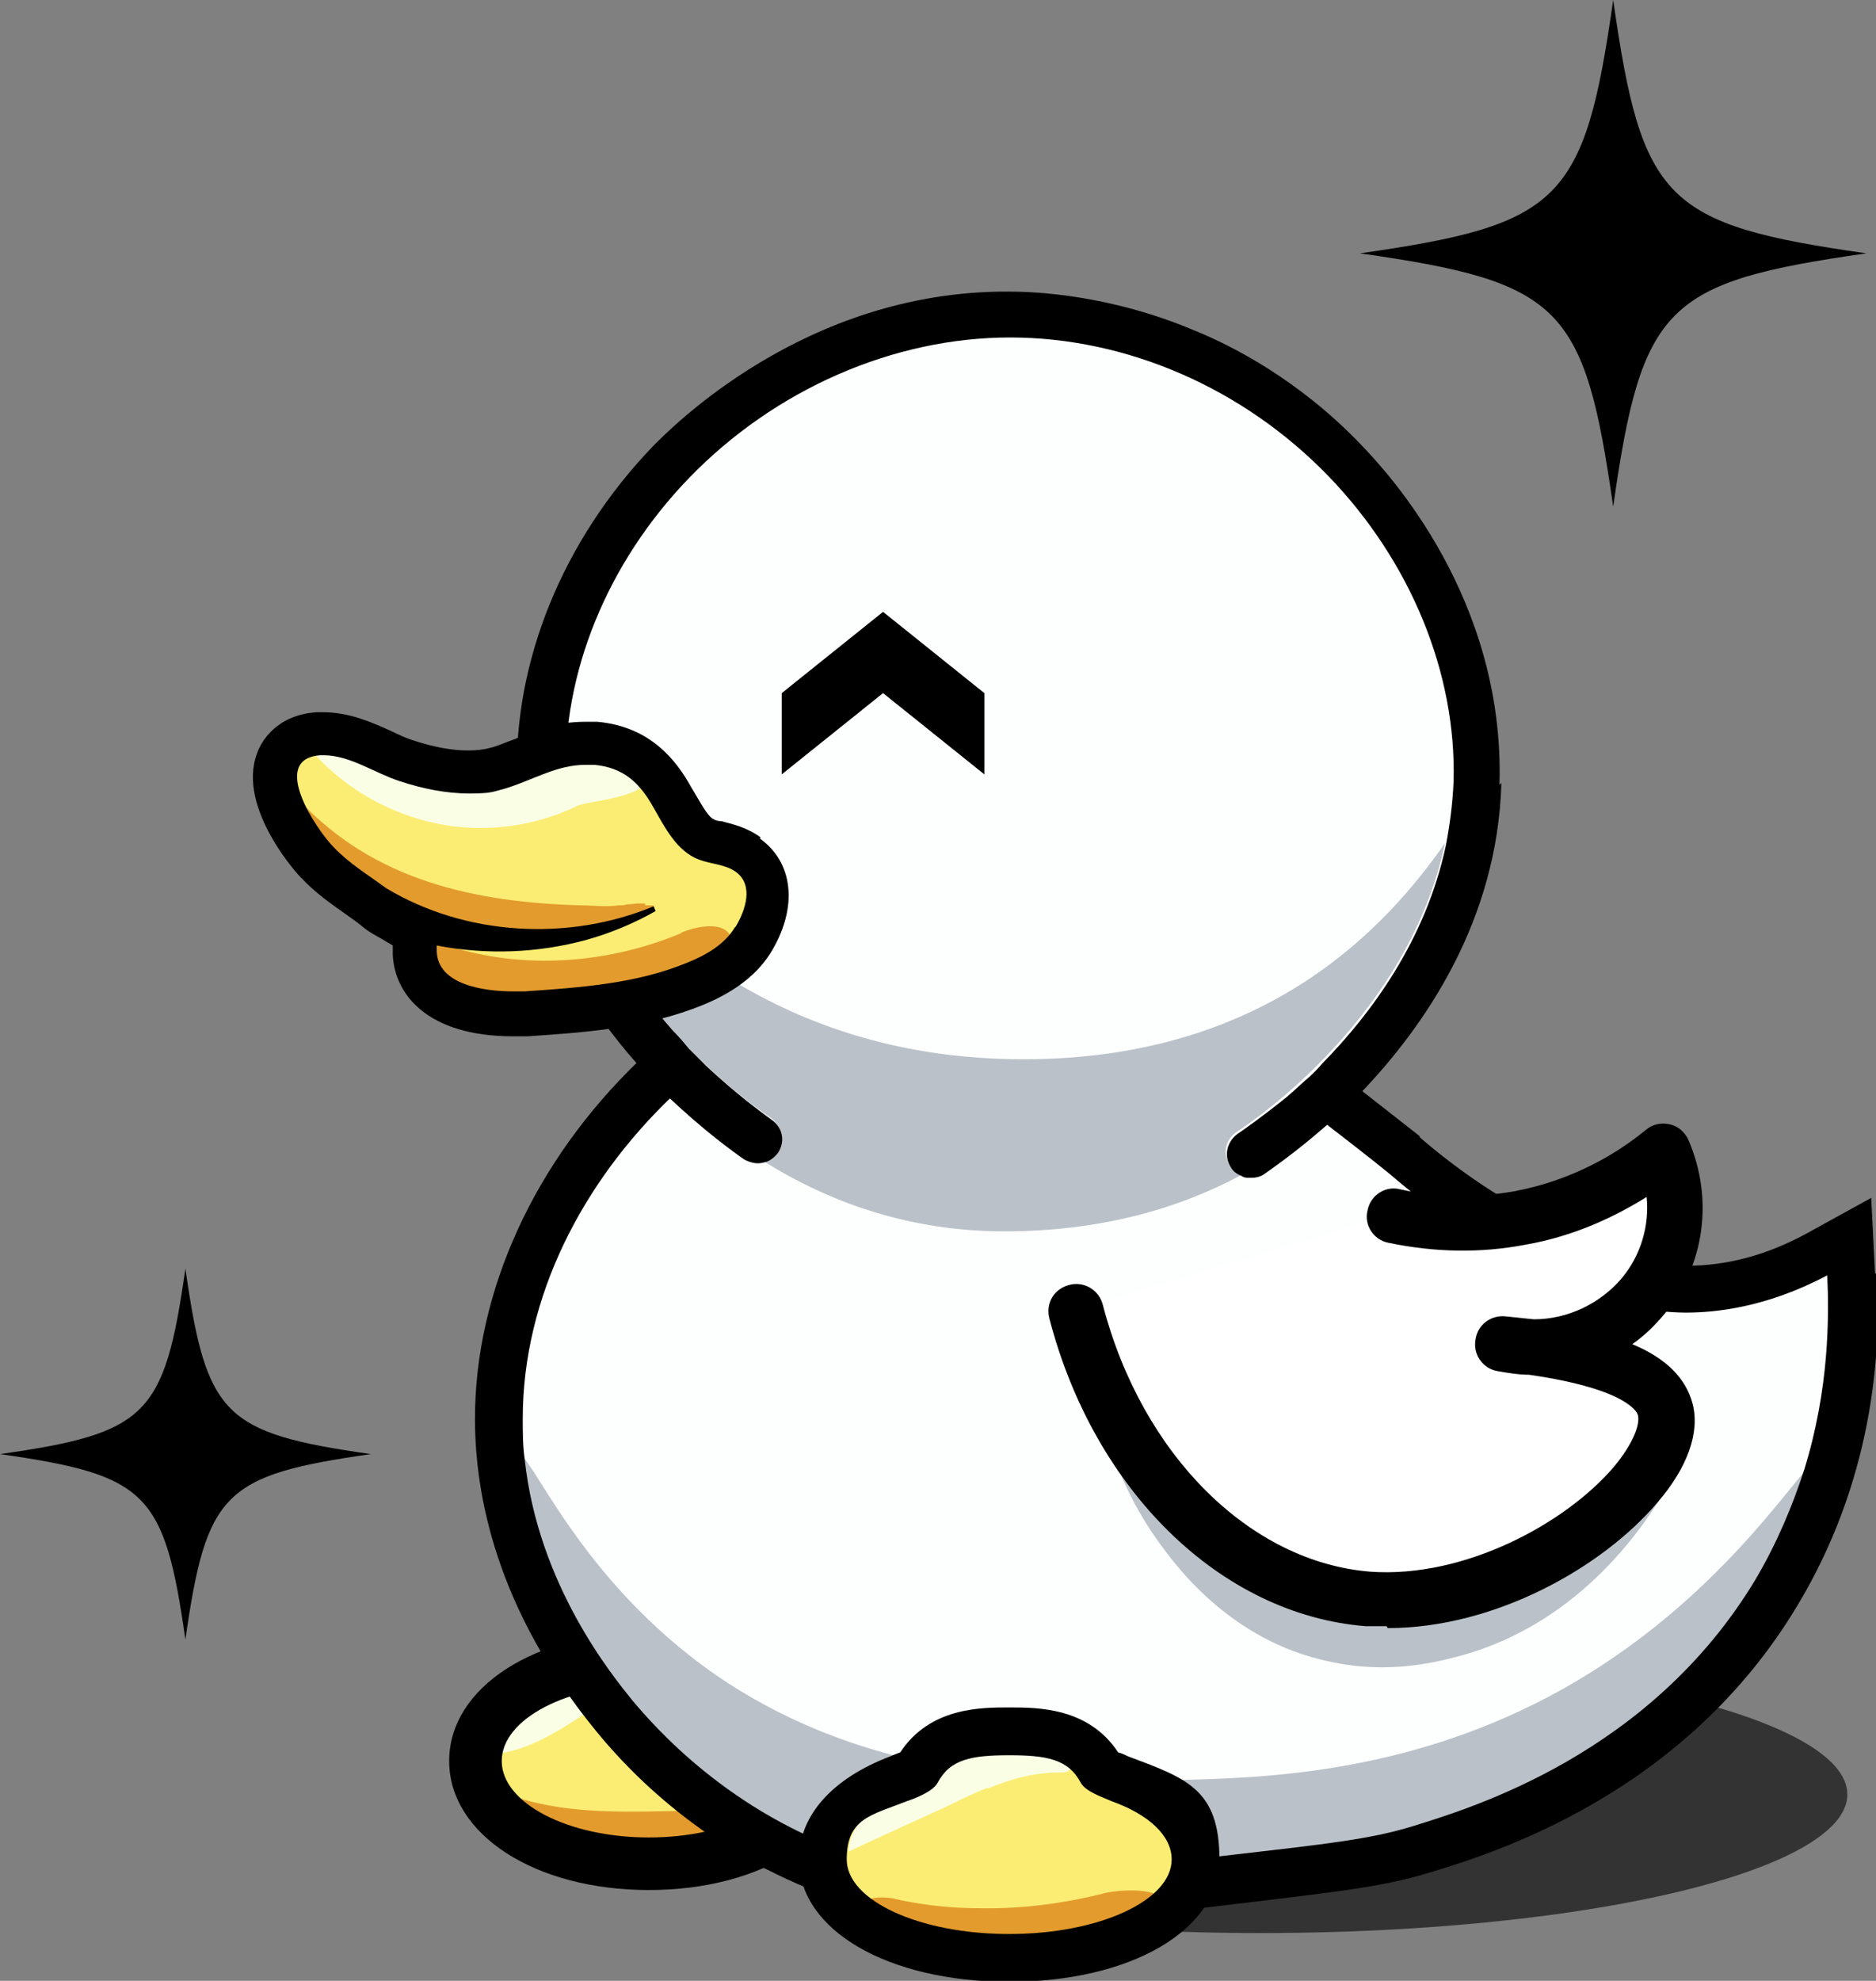 <?xml version="1.0" encoding="UTF-8"?><svg id="uuid-0414ec4b-1c22-4b13-b6a9-e56d7ff557cd" xmlns="http://www.w3.org/2000/svg" viewBox="0 0 196.3 207.2"><rect x="0" y="0" width="196.3" height="207.2" fill="#808080" stroke="none"/><defs><style>.uuid-fbd9e129-dbdb-49bf-a872-3f98e144bb22{fill:#fff;}.uuid-762ed457-fefb-4efb-9e42-9d52357ba377{fill:#fafee5;}.uuid-707c604c-9fbf-4d3e-b82b-0c5b3f82006f{fill:#bac1c9;}.uuid-7a3e466b-825b-48a0-aa1d-28f7966d1bd4{fill:#333;}.uuid-14df10a2-0ecf-4713-8375-b9ea4e7c599a{fill:#e39b2d;}.uuid-d7ef4570-0357-4253-8b77-ddbad7ed2056{fill:#fdfffe;}.uuid-9a634e4c-eff0-4d06-9a8f-3c13a01742e6{fill:#fbed73;}</style></defs><g id="uuid-b46dd1a3-a831-4eed-a0f9-d751a11f2db2"><ellipse class="uuid-7a3e466b-825b-48a0-aa1d-28f7966d1bd4" cx="131.9" cy="187.7" rx="61.4" ry="14.5"/><path class="uuid-9a634e4c-eff0-4d06-9a8f-3c13a01742e6" d="M67.9,195c-10.4,0-18.2-4.6-18.2-10.8s7.8-10.8,18.2-10.8,18.2,4.6,18.2,10.8-7.8,10.8-18.2,10.8Z"/><path class="uuid-14df10a2-0ecf-4713-8375-b9ea4e7c599a" d="M71.8,193.4c.9-.1,1.8-.4,2.4-1s.9-1.7.3-2.4c-.5-.5-1.3-.6-2.1-.6-6.2.1-12.4.5-18.4-1.4-.6.8-.4,2,.1,2.9,1.4,2.2,3.8,3.2,6.4,2.9,3.7-.4,7.4.1,11.2-.5Z"/><path class="uuid-762ed457-fefb-4efb-9e42-9d52357ba377" d="M62.2,178.6c.6-.4,1.3-.9,1.4-1.6,0-.6-.2-1.2-.7-1.6s-1-.6-1.6-.7c-3.6-.8-7.7.5-10,3.4-2,2.4-2.2,6,1.6,5.2,3.4-.7,6.4-2.8,9.3-4.7Z"/><path d="M67.9,176.2c8.5,0,15.4,3.6,15.4,8s-6.9,8-15.4,8-15.4-3.6-15.4-8,6.9-8,15.4-8h0ZM67.9,170.7c-11.9,0-20.9,5.8-20.9,13.5s9,13.5,20.9,13.5,20.9-5.8,20.9-13.5-9-13.5-20.9-13.5h0Z"/><path class="uuid-d7ef4570-0357-4253-8b77-ddbad7ed2056" d="M134.7,114.6c.6-.5,1.2-1.1,1.9-1.7l4,3.1,6.3,4.9h0c3.7,3.3,7.7,6.1,12,8.3,5.7,3,10.6,5.6,17.4,5.7h.1c4.5,0,9.2-1.2,13.6-3.6l3.5-1.9.2,3.9c.4,8.4-.6,21-7.9,33.3-4.7,7.8-10.6,13.3-16.5,17.3,0,0-.2.1-.2.2-8.5,5.8-16.8,8.2-20.5,9.4-4.6,1.4-9.3,2-18.3,3,0,0,0,0,0,0-.3,0-.6,0-.9.1-10.8,1.3-18.5,2.2-25.2,2.2s-10.5-.7-15.2-2.2c-12.8-4.2-21-12.5-24.7-17-10-12.2-12.1-23.7-12.1-31.1,0-13.8,6.7-26.2,16.3-35.5,1.2-1.2,2.5-2.3,3.7-3.3.6.6,1.2,1.2,1.8,1.8l60.9,3.2Z"/><path class="uuid-707c604c-9fbf-4d3e-b82b-0c5b3f82006f" d="M190.9,152.1c1.5,1.1-4.9,19.1-20.8,31.3-15.8,12.1-33.5,12.9-47.2,13.5-16.6.8-34.3,1.6-49.3-10-16.5-12.7-21.1-33.9-19.5-34.8,1.3-.8,6.1,12.9,20.8,23.1,17,11.7,36.5,11.2,48,11,9-.2,23.7-.6,39.1-8.7,19.5-10.3,27.5-26.4,29-25.4Z"/><path d="M196.2,133.2l-.4-7.9-6.9,3.8c-4.1,2.2-8.2,3.3-12.4,3.3h-.1c-6.1,0-10.8-2.5-16.2-5.4-4.1-2.2-8-4.9-11.6-8h0c0,0-.1-.2-.1-.2l-6-4.7-4-3.1c-.6.6-1.2,1.2-1.8,1.8-.6.6-1.3,1.2-1.9,1.7,1.3,1,2.7,2.1,4,3.1,2.2,1.7,4.4,3.4,6.5,5.1,2.8,2.4,6.9,5.7,12.5,8.6,5.7,3,11.2,5.9,18.5,6h.1c3,0,8.4-.5,14.8-3.9.2,4.4.2,11.9-2.4,20.3,0,0,0,0,0,0-1.2,3.7-2.8,7.6-5.1,11.5-11,18.3-29.7,23.9-35.8,25.8-4.5,1.4-9.3,1.9-18.8,3-10.7,1.2-18.4,2.2-24.9,2.2s-9.8-.6-14.4-2.1c-13.5-4.4-21.4-13.6-23.6-16.2-2.1-2.6-9.9-12.1-11.3-25.3h0c-.2-1.4-.2-2.8-.2-4.2,0-12.8,6.3-24.8,15.6-33.7,1.2-1.2,2.5-2.3,3.7-3.3-.6-.5-1.2-1.1-1.8-1.8-.6-.6-1.1-1.2-1.7-1.9-1.3,1-2.5,2.1-3.7,3.3h0c-10.9,10.5-17.1,24.1-17.1,37.4,0,7.9,2.2,19.9,12.7,32.7,3.9,4.8,12.4,13.4,25.9,17.8,5,1.6,9.9,2.4,16,2.4s14.6-.9,25.5-2.2c9.8-1.2,14.8-1.7,19.7-3.2,6.6-2,26.7-8.1,38.6-28,7.7-12.8,8.8-25.9,8.3-34.7Z"/><path class="uuid-d7ef4570-0357-4253-8b77-ddbad7ed2056" d="M56.6,80c.1,26.5,23.6,46.9,49,46.9,25.3,0,48.6-20.3,48.9-46.6.2-26.6-23.2-47.4-48.8-47.5-25.6,0-49.1,20.6-49,47.3Z"/><path class="uuid-707c604c-9fbf-4d3e-b82b-0c5b3f82006f" d="M128.8,122c.3.4.7.8,1.1.9-6.7,3.6-14.9,5.9-24.8,5.9s-18.3-3-25.3-7.4c.6-.1,1.1-.5,1.5-1,.8-1.1.5-2.7-.7-3.5-3.1-2.1-17.3-12.5-20.8-29.3,7.2,8.6,21.4,23.2,47.3,23.2,25.5,0,38-13.9,44.1-22.6-3.8,18-19.8,28.9-21.8,30.2-1.2.8-1.5,2.3-.7,3.5Z"/><path d="M157.1,81.9c-.4,14.4-8,25.4-14.7,32.4-.6.6-1.2,1.2-1.8,1.8-.6.6-1.3,1.2-1.9,1.7-3.2,2.8-5.7,4.5-6.4,5-.4.3-.9.4-1.4.4s-.7,0-1-.2c-.5-.2-.9-.5-1.1-.9-.8-1.2-.4-2.7.7-3.5.6-.4,2.6-1.8,5.2-3.9.6-.5,1.2-1.1,1.9-1.7.6-.5,1.2-1.1,1.8-1.8,5.1-5.2,10.8-12.9,12.9-22.8.4-2.1.7-4.3.8-6.7.3-11.3-4.5-23-13.1-31.9-8.9-9.2-21.1-14.5-33.3-14.5s-24.6,5.4-33.6,14.7c-8.6,8.9-13.3,20.5-12.9,31.7,0,2.1.3,4.1.7,6,1.7,8.3,6.1,15.1,10.5,20.1.6.6,1.2,1.3,1.7,1.9.6.6,1.2,1.2,1.8,1.8,3.1,2.9,5.7,4.8,6.8,5.6,1.2.8,1.5,2.3.7,3.5-.4.5-.9.9-1.5,1-.7.2-1.4,0-2-.3-1.3-.9-4.3-3.1-7.8-6.4-.6-.6-1.2-1.1-1.8-1.8-.6-.6-1.1-1.2-1.7-1.9-4.7-5.3-9.4-12.6-11.5-21.5-.6-2.4-.9-5-1-7.7,0-.1,0-.3,0-.4-.4-12.4,4.8-25.1,14.2-34.9,1.7-1.7,15.8-16.3,37.2-16.2,2.8,0,10.7.3,19.8,4.2,3.4,1.4,10.5,4.9,17.1,11.8,2.8,2.9,15.1,16.1,14.5,35.6Z"/><polygon points="103 81 92.4 72.5 81.8 81 81.8 72.5 92.4 64 103 72.5 103 81"/><path class="uuid-9a634e4c-eff0-4d06-9a8f-3c13a01742e6" d="M105.6,204.7c-11.1,0-19.5-4.4-19.5-10.3s2.9-6.5,7.9-8.4c.4-.2,1.6-.6,2-.9,2.1-3.7,5.9-4.1,9.6-4.1s7.5.3,9.6,4.1c.4.3,1.5.7,1.9.9,5.1,1.9,8,5,8,8.4,0,5.9-8.4,10.3-19.5,10.3Z"/><path class="uuid-762ed457-fefb-4efb-9e42-9d52357ba377" d="M103.3,187c-1.2.5-2.3,1-3.5,1.6s-11,5-11,5.1c0-1.7,1-3.1,2.2-4.3,2.8-2.9,6.3-5.2,10.3-6.1,2-.5,4.2-.6,6.2-.3s5.6,1.6,4.2,2.3c-.2.1-.5.1-.8.1-2.7,0-5.2.7-7.6,1.7Z"/><path class="uuid-14df10a2-0ecf-4713-8375-b9ea4e7c599a" d="M92.9,198.5c-1.3-.1-2.5,0-2.7,1.3-.2,1,.9,1.8,1.8,2.2,7.2,3.5,15.8,4,23.4,1.6,1.8-.6,4.3-1.5,5.5-3.1,2.7-3.3-3.4-2.9-5.2-2.5-4.3,1.1-8.8,1.7-13.3,1.6-2.3,0-4.6-.2-6.9-.6s-1.6-.4-2.6-.5Z"/><path d="M105.6,183.6c3.9,0,6.2.4,7.5,2.9.5.9,2.3,1.5,3.2,1.9,3.9,1.4,6.3,3.6,6.3,6.1,0,4.3-7.6,7.8-17,7.8s-17-3.5-17-7.8,2.5-4.6,6.3-6.1c.9-.3,2.7-1,3.2-1.9,1.3-2.5,3.6-2.9,7.5-2.9h0ZM105.6,178.6c-3,0-8.3,0-11.4,4.7-.3.1-.8.3-1,.4h0c-6.1,2.3-9.6,6.2-9.6,10.8,0,7.4,9.3,12.8,22,12.8s22-5.4,22-12.8-3.5-8.5-9.6-10.8h0c-.2-.1-.6-.3-1-.4-3.1-4.7-8.4-4.7-11.4-4.7h0Z"/><path class="uuid-fbd9e129-dbdb-49bf-a872-3f98e144bb22" d="M112.6,137.1c4.5,16.9,16.8,29,30.6,30,16.2,1.2,32.7-13,31-19.9-1.1-4.3-9.4-6.1-17-6.9,5.4,1.2,11.1-.7,14.6-5,3.4-4.2,4.2-10.1,2.1-15.1-2.4,2-7.5,5.6-15,7-5.6,1.1-10.3.4-13.1-.2l-33.2,10Z"/><path class="uuid-707c604c-9fbf-4d3e-b82b-0c5b3f82006f" d="M132.1,161.6c3.4,1.6,10.7,5,20.4,4.1,11.5-1.1,19.1-7.4,21.8-9.9-1.9,3.2-8.6,13.9-21.5,17.4-2.3.6-7.4,2-13.7.6-10.5-2.2-16.2-10.2-18-12.7-3.7-5.2-5.3-10.4-6-14.1,2.3,3.3,7.6,10.1,17,14.6Z"/><path d="M145.1,170.1c-.7,0-1.5,0-2.2,0-15.1-1.2-28.4-14.1-33.1-32.2-.4-1.6.5-3.1,2.1-3.5,1.5-.4,3.1.5,3.5,2.1,4.1,15.7,15.4,26.9,28,27.9,9.9.7,20.5-5.1,25.5-11,2-2.4,2.7-4.4,2.5-5.3,0-.3-1-2.8-11.4-4.3-1.1,0-2.3-.2-3.4-.4-1.5-.3-2.5-1.8-2.2-3.3.2-1.5,1.6-2.6,3.2-2.4,1,.1,2,.2,2.9.3h0c3.5,0,6.9-1.6,9.2-4.3,2-2.4,2.9-5.5,2.6-8.5-3.2,2-7.5,4.1-12.7,5-4.7.9-9.5.8-14.3-.2-1.6-.3-2.6-1.9-2.2-3.4.3-1.6,1.9-2.6,3.4-2.2,4,.9,8,.9,12,.2,6.3-1.2,10.9-4.1,13.7-6.4.7-.6,1.6-.8,2.5-.6.9.2,1.6.8,2,1.7,2.6,6.1,1.7,13-2.5,18.1-1,1.2-2.1,2.3-3.4,3.2,3.6,1.5,5.6,3.6,6.3,6.2.8,3-.5,6.7-3.7,10.4-5.7,6.7-16.9,13.1-28.2,13.1Z"/><path class="uuid-9a634e4c-eff0-4d06-9a8f-3c13a01742e6" d="M53.7,106.1c-6.3,0-10.1-2.4-10.3-6.4,0-.3,0-.7,0-1,0-.3,0-.8,0-1-.2-.3-1.4-1-2.1-1.4-.7-.4-1.4-.8-1.9-1.2-.6-.5-1.3-1-2-1.5-1.4-1-2.8-2-4.1-3.3,0,0-5.8-6.4-4.2-10.7.4-1,1.4-2.6,4.2-2.8.2,0,.4,0,.6,0,2.3,0,4.4,1,6.2,1.8.8.4,1.6.7,2.3,1,2.6.8,4.7,1.2,6.6,1.2s2.1-.1,3-.4c.9-.3,1.8-.6,2.7-1,2-.8,4-1.6,6.5-1.6s.7,0,1.1,0c4.5.4,6.5,3.1,8,5.6l.3.5c1,1.8,1.9,3.4,3.3,4,.3.1.7.2,1.2.3,1,.2,2.2.5,3.2,1.3,2.5,1.8,2.7,5.2.6,8.7-1.5,2.6-4.2,3.9-6.1,4.7-5.8,2.3-12.1,2.8-17.7,3.1-.4,0-.9,0-1.4,0Z"/><path class="uuid-762ed457-fefb-4efb-9e42-9d52357ba377" d="M60.6,84.2c-4.6,2.3-10.1,3-15.1,1.9-5.1-1.1-9.8-3.9-13.1-7.8,8-1.7,16.3,3.4,24.3,1.7,2.2-.5,4.2-1.5,6.5-1.5,1.2,0,5.5.9,4.8,2.9s-6.3,2.4-7.3,2.8Z"/><path class="uuid-14df10a2-0ecf-4713-8375-b9ea4e7c599a" d="M67.5,94.7c.2,0,.4,0,.7,0,0,0,0,0,.1,0,.2,0,0,.4-.1.5-.1.1-.3.2-.5.3-.3.2-.6.3-1,.5-.8.4-1.7.7-2.6.9-1.3.3-2.5.5-3.8.7-3.2.6-6.5,1-9.8.8-4.5-.2-9.2-1.6-13-4.1s-3.3-2.9-4.4-4.8-1-2-1.3-3-.2-2.4-.5-2.8c7.8,8.4,18.4,10.7,29.5,11,1.3,0,2.6.2,3.9,0,.3,0,.6,0,.9-.1.4,0,.9-.1,1.3-.1s.4,0,.6,0Z"/><path class="uuid-14df10a2-0ecf-4713-8375-b9ea4e7c599a" d="M71.3,97.6c-7.6,3.2-16.6,3.9-24.5,1.3-.5-.2-1.2-.3-1.6,0-.2.3-.2.6-.2,1,.2,3.2.4,5.2,3.8,6.4,2.2.8,4.7.6,7,.3,5.5-.6,11.5-1.4,16.6-3.7s4.3-2.2,4.2-4.1c0-2.8-3.9-1.9-5.4-1.2Z"/><path d="M79.6,87.6c-1.5-1.1-3-1.4-4.1-1.7-.3,0-.7-.1-.8-.2-.6-.2-1.5-1.9-2.1-2.9l-.3-.5c-1.5-2.7-4.2-6.3-9.8-6.8-.4,0-.9,0-1.3,0-3,0-5.3.9-7.3,1.8-.9.3-1.7.7-2.5.9-.7.2-1.5.3-2.4.3-1.6,0-3.5-.3-5.9-1.1-.6-.2-1.3-.5-2.1-.9-2-.9-4.4-2-7.2-2s-.5,0-.7,0c-4.2.3-5.8,3.1-6.2,4.3-2.2,5.8,4.6,13.1,4.7,13.1,1.4,1.5,3,2.6,4.4,3.6.7.5,1.3.9,1.9,1.4.7.6,1.5,1,2.2,1.4.3.2.7.4,1,.6,0,.3,0,.6,0,1,.2,4.1,3.6,8.5,12.6,8.5s1,0,1.5,0c5.8-.4,12.3-.8,18.4-3.3,3.4-1.4,5.8-3.3,7.2-5.7,2.7-4.6,2.2-9.2-1.3-11.7ZM76.9,97c-1.1,1.8-3,2.9-5,3.7-5.3,2.2-11.2,2.6-17,3-.4,0-.8,0-1.2,0-3.1,0-7.9-.7-8-4.2,0-.2,0-.4,0-.6,5.2,1,10.6.8,15.7-.6,2.5-.7,4.9-1.7,7.2-3l-.2-.5c-8.9,3.7-19.7,3.1-28-1.9-1.9-1.4-3.9-2.6-5.5-4.3-1.7-1.7-6.8-9.2-1.4-9.6.1,0,.3,0,.4,0,2.7,0,5.4,1.9,7.9,2.7,2.4.8,4.9,1.3,7.3,1.3s2.5-.2,3.7-.5c3-.9,5.4-2.5,8.5-2.5s.6,0,.9,0c3,.3,4.7,1.8,6.2,4.5,1.2,2.1,2.4,4.5,4.7,5.4,1.3.5,2.8.5,3.9,1.3,1.9,1.4,1,4,0,5.7Z"/><path d="M195.3,26.5c-21,3-23.5,5.4-26.5,26.5-3-21-5.4-23.5-26.5-26.5,21-3,23.5-5.4,26.5-26.5,3,21,5.4,23.5,26.5,26.5Z"/><path d="M38.8,152.1c-15.4,2.2-17.2,4-19.4,19.4-2.2-15.4-4-17.2-19.4-19.4,15.4-2.2,17.2-4,19.4-19.4,2.2,15.4,4,17.2,19.4,19.4Z"/></g></svg>
